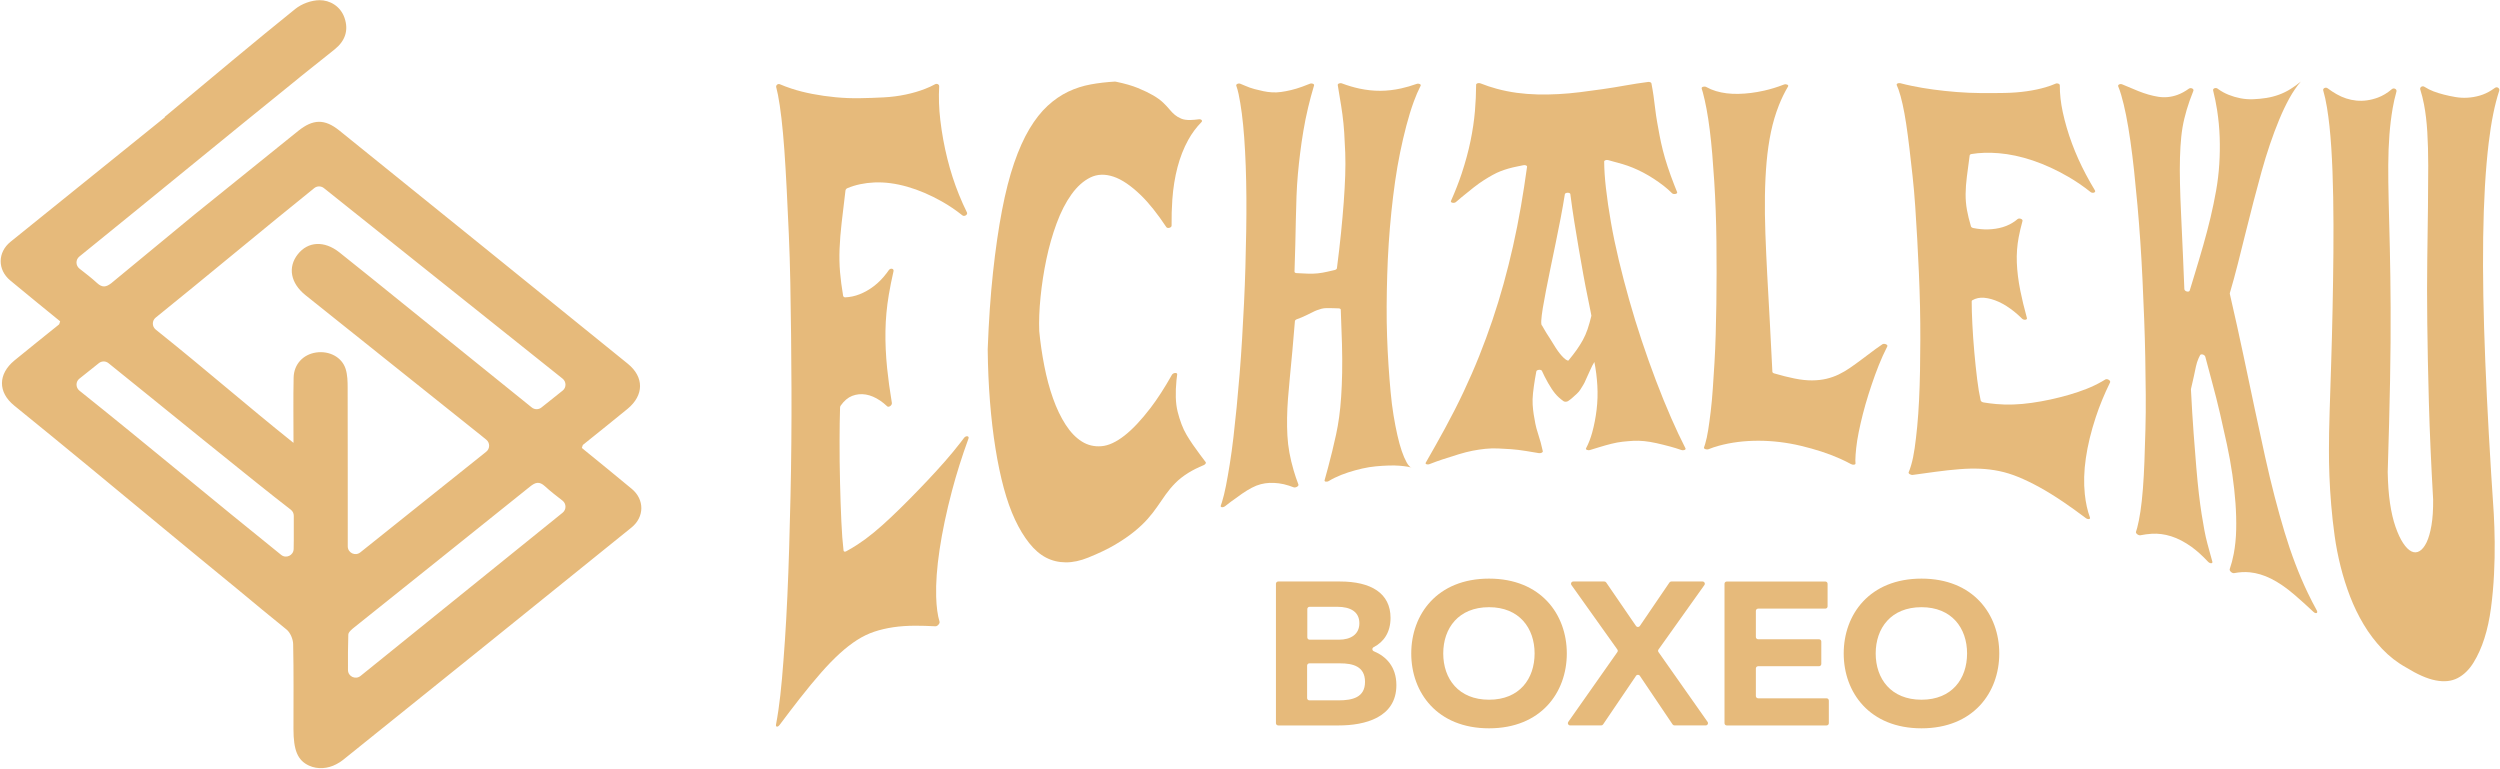 <svg xmlns="http://www.w3.org/2000/svg" xmlns:xlink="http://www.w3.org/1999/xlink" width="4000" zoomAndPan="magnify" viewBox="0 0 3000 922.5" height="1230" preserveAspectRatio="xMidYMid meet" version="1.0"><defs><clipPath id="7a5091d439"><path d="M 2787 103 L 2999.188 103 L 2999.188 818 L 2787 818 Z M 2787 103 " clip-rule="nonzero"/></clipPath><clipPath id="ed37fd49cb"><path d="M 0.812 0 L 770 0 L 770 922 L 0.812 922 Z M 0.812 0 " clip-rule="nonzero"/></clipPath></defs><path fill="#e6ba7b" d="M 1607.93 697.797 C 1645.316 697.797 1668.648 711.871 1668.648 741.477 C 1668.648 758.836 1660.516 770.391 1648.379 776.59 C 1646.293 777.66 1646.367 780.574 1648.527 781.477 C 1663.219 787.543 1675.656 799.961 1675.656 822.168 C 1675.656 861.395 1637.273 870.523 1606.652 870.523 L 1533.871 870.523 C 1532.352 870.523 1531.129 869.32 1531.129 867.82 L 1531.129 700.504 C 1531.129 699.02 1532.352 697.797 1533.871 697.797 Z M 1608.176 795.996 L 1571.277 795.996 C 1569.754 795.996 1568.535 797.199 1568.535 798.703 L 1568.535 837.723 C 1568.535 839.207 1569.754 840.43 1571.277 840.43 L 1606.164 840.43 C 1622.977 840.43 1638.027 836.973 1638.027 818.223 C 1638.027 799.473 1623.223 796.016 1608.176 796.016 Z M 1604.66 728.141 L 1571.52 728.141 C 1570 728.141 1568.777 729.34 1568.777 730.844 L 1568.777 764.922 C 1568.777 766.406 1570 767.629 1571.52 767.629 L 1606.652 767.629 C 1620.949 767.629 1631.246 761.223 1631.246 747.883 C 1631.246 734.547 1621.211 728.141 1604.641 728.141 Z M 1604.66 728.141 " fill-opacity="1" fill-rule="nonzero"/><path fill="#e6ba7b" d="M 1786.836 694.34 C 1849.059 694.34 1880.168 737.27 1880.168 784.16 C 1880.168 831.055 1849.059 873.98 1786.836 873.98 C 1724.613 873.98 1693.504 831.055 1693.504 784.16 C 1693.504 737.27 1724.613 694.34 1786.836 694.34 Z M 1786.836 728.629 C 1750.203 728.629 1731.887 753.801 1731.887 784.141 C 1731.887 814.484 1750.203 839.656 1786.836 839.656 C 1823.473 839.656 1841.523 814.484 1841.523 784.141 C 1841.523 753.801 1823.207 728.629 1786.836 728.629 Z M 1786.836 728.629 " fill-opacity="1" fill-rule="nonzero"/><path fill="#e6ba7b" d="M 1881.918 866.277 L 1940.832 782.488 C 1941.488 781.57 1941.488 780.328 1940.832 779.41 L 1885.73 702.043 C 1884.453 700.258 1885.75 697.797 1887.984 697.797 L 1925.164 697.797 C 1926.086 697.797 1926.93 698.25 1927.438 698.98 L 1963.227 751.211 C 1964.316 752.805 1966.703 752.789 1967.793 751.211 L 2003.336 699 C 2003.844 698.25 2004.707 697.797 2005.609 697.797 L 2043.031 697.797 C 2045.25 697.797 2046.566 700.258 2045.289 702.043 L 1990.188 779.406 C 1989.527 780.328 1989.527 781.57 1990.188 782.488 L 2049.102 866.277 C 2050.359 868.062 2049.062 870.504 2046.848 870.504 L 2009.406 870.504 C 2008.484 870.504 2007.621 870.055 2007.113 869.305 L 1967.809 810.969 C 1966.723 809.355 1964.336 809.355 1963.246 810.969 L 1923.699 869.305 C 1923.191 870.055 1922.328 870.504 1921.406 870.504 L 1884.211 870.504 C 1881.992 870.504 1880.695 868.062 1881.953 866.277 Z M 1881.918 866.277 " fill-opacity="1" fill-rule="nonzero"/><path fill="#e6ba7b" d="M 2193.102 700.484 L 2193.102 727.652 C 2193.102 729.137 2191.879 730.355 2190.359 730.355 L 2109.781 730.355 C 2108.262 730.355 2107.039 731.559 2107.039 733.062 L 2107.039 764.418 C 2107.039 765.902 2108.262 767.121 2109.781 767.121 L 2182.824 767.121 C 2184.348 767.121 2185.566 768.324 2185.566 769.828 L 2185.566 796.75 C 2185.566 798.234 2184.348 799.453 2182.824 799.453 L 2109.781 799.453 C 2108.262 799.453 2107.039 800.656 2107.039 802.16 L 2107.039 835.262 C 2107.039 836.746 2108.262 837.965 2109.781 837.965 L 2191.863 837.965 C 2193.383 837.965 2194.605 839.168 2194.605 840.672 L 2194.605 867.836 C 2194.605 869.32 2193.383 870.543 2191.863 870.543 L 2072.152 870.543 C 2070.629 870.543 2069.41 869.34 2069.41 867.836 L 2069.41 700.523 C 2069.41 699.039 2070.629 697.816 2072.152 697.816 L 2190.359 697.816 C 2191.879 697.816 2193.102 699.02 2193.102 700.523 Z M 2193.102 700.484 " fill-opacity="1" fill-rule="nonzero"/><path fill="#e6ba7b" d="M 2305.785 694.34 C 2368.008 694.34 2399.117 737.27 2399.117 784.16 C 2399.117 831.055 2368.008 873.98 2305.785 873.98 C 2243.562 873.98 2212.453 831.055 2212.453 784.16 C 2212.453 737.27 2243.562 694.34 2305.785 694.34 Z M 2305.785 728.629 C 2269.152 728.629 2250.832 753.801 2250.832 784.141 C 2250.832 814.484 2269.152 839.656 2305.785 839.656 C 2342.418 839.656 2360.492 814.484 2360.492 784.141 C 2360.492 753.801 2342.176 728.629 2305.785 728.629 Z M 2305.785 728.629 " fill-opacity="1" fill-rule="nonzero"/><path fill="#e6ba7b" d="M 931.473 104.926 C 930.758 102.273 933.426 100.039 935.945 101.129 C 940.172 102.953 944.773 104.68 949.789 106.316 C 957.664 108.906 966.059 111.031 974.965 112.738 C 983.871 114.469 993.152 115.781 1002.809 116.703 C 1012.445 117.625 1022.102 118 1031.777 117.832 C 1041.434 117.68 1050.957 117.359 1060.312 116.855 C 1069.688 116.367 1078.555 115.219 1086.914 113.434 C 1095.277 111.668 1102.902 109.434 1109.816 106.746 C 1114.363 105 1118.457 103.102 1122.102 101.094 C 1124.34 99.871 1127.156 101.316 1127.023 103.555 C 1126.293 116.703 1126.742 130.23 1128.359 144 C 1130.219 159.801 1133.039 175.301 1136.812 190.422 C 1140.59 205.547 1145.23 219.977 1150.789 233.633 C 1153.836 241.148 1157.008 248.25 1160.336 254.938 C 1161.629 257.547 1157.309 260.367 1154.922 258.469 C 1146.996 252.156 1138.711 246.539 1130.086 241.691 C 1116.316 233.953 1102.547 228.016 1088.812 224.09 C 1075.062 220.18 1061.871 218.398 1049.23 218.941 C 1037.395 219.484 1026.574 221.742 1016.785 225.836 C 1015.562 226.344 1014.699 227.508 1014.551 228.73 C 1012.727 243.684 1011.203 256.535 1009.984 267.242 C 1008.707 278.457 1007.859 288.922 1007.484 298.598 C 1007.09 308.293 1007.297 317.703 1008.066 326.797 C 1008.801 335.324 1010.02 344.68 1011.73 354.809 C 1011.938 356.027 1012.969 356.875 1014.285 356.816 C 1020.129 356.555 1025.766 355.352 1031.195 353.25 C 1037.301 350.898 1043.125 347.574 1048.684 343.348 C 1054.246 339.121 1059.41 333.84 1064.164 327.492 C 1064.992 326.402 1065.781 325.293 1066.57 324.168 C 1068.617 321.254 1072.938 322.25 1072.223 325.426 C 1069.934 335.418 1068.055 344.945 1066.531 353.945 C 1064.109 368.336 1062.793 382.707 1062.551 397.004 C 1062.305 411.301 1062.98 426.387 1064.578 442.129 C 1065.836 454.508 1067.715 468.336 1070.234 483.496 C 1070.703 486.297 1066.496 489.359 1064.598 487.555 C 1061.891 484.98 1059.109 482.727 1056.238 480.773 C 1050.449 476.867 1044.703 474.406 1039.027 473.445 C 1033.336 472.508 1027.852 473.031 1022.551 475.082 C 1017.574 477.035 1013.027 480.848 1008.895 486.633 C 1008.387 487.328 1008.105 488.137 1008.086 488.871 C 1007.711 500.141 1007.504 513.707 1007.484 529.488 C 1007.449 545.832 1007.637 562.25 1008.031 578.727 C 1008.426 595.223 1008.949 610.91 1009.625 625.789 C 1010.246 639.465 1011.109 651.02 1012.238 660.508 C 1012.406 661.953 1013.723 662.441 1015.301 661.613 C 1019.602 659.344 1024.281 656.543 1029.371 653.234 C 1035.551 649.215 1041.977 644.461 1048.648 638.957 C 1055.297 633.492 1062.285 627.273 1069.574 620.34 C 1076.863 613.445 1084.137 606.324 1091.348 599.016 C 1098.562 591.727 1105.816 584.215 1113.086 576.512 C 1120.355 568.809 1127.309 561.199 1133.922 553.664 C 1140.535 546.152 1146.809 538.543 1152.746 530.859 C 1154.137 529.055 1155.508 527.27 1156.84 525.484 C 1159.133 522.441 1163.359 523.043 1162.195 526.219 C 1154.359 547.652 1147.785 568.562 1142.449 588.723 C 1135.668 614.367 1130.707 638.094 1127.496 659.566 C 1124.281 681.039 1122.93 699.883 1123.398 715.852 C 1123.758 728.309 1125.109 738.379 1127.457 746.043 C 1128.098 748.109 1124.922 751.66 1122.59 751.547 C 1113.855 751.078 1105.758 750.852 1098.281 750.852 C 1088.812 750.891 1080.039 751.473 1071.98 752.676 C 1063.902 753.879 1056.348 755.645 1049.266 757.992 C 1042.184 760.359 1035.25 763.684 1028.469 768.023 C 1021.668 772.383 1014.754 777.719 1007.73 784.141 C 1000.684 790.547 993.188 798.25 985.242 807.289 C 977.293 816.344 968.707 826.695 959.504 838.492 C 952.082 848 944.078 858.445 935.531 869.902 C 933.297 872.91 930.609 872.629 931.23 869.398 C 932.188 864.418 933.145 858.633 934.105 852.059 C 935.719 841.066 937.129 828.555 938.367 814.504 C 939.59 800.469 940.754 785.195 941.883 768.68 C 942.988 752.188 943.984 734.508 944.832 715.609 C 945.695 696.727 946.41 677.207 947.012 657.031 C 947.609 636.871 948.137 616.375 948.605 595.562 C 949.078 574.762 949.414 553.477 949.602 531.684 C 949.789 509.91 949.867 488.195 949.773 466.496 C 949.68 444.816 949.527 423.344 949.301 402.039 C 949.078 380.754 948.758 359.844 948.383 339.289 C 948.004 318.754 947.387 299.16 946.559 280.504 C 945.734 261.871 944.887 244.098 944.043 227.246 C 943.195 210.395 942.258 194.84 941.262 180.559 C 940.246 166.301 939.082 153.488 937.766 142.18 C 936.453 130.867 935.043 121.418 933.559 113.828 C 932.883 110.41 932.207 107.422 931.531 104.926 Z M 931.473 104.926 " fill-opacity="1" fill-rule="nonzero"/><path fill="#e6ba7b" d="M 1337.684 97.918 C 1338.094 97.898 1338.527 97.918 1338.941 98.012 C 1349.594 100.207 1358.461 102.746 1365.504 105.637 C 1372.684 108.586 1378.75 111.52 1383.711 114.395 C 1388.652 117.285 1392.652 120.18 1395.656 123.055 C 1398.684 125.945 1401.238 128.672 1403.379 131.262 C 1405.504 133.875 1407.664 136.055 1409.824 137.84 C 1411.984 139.641 1414.539 141.145 1417.469 142.367 C 1420.398 143.605 1424.176 144.133 1428.797 144 C 1431.617 143.926 1434.902 143.625 1438.68 143.137 C 1441.516 142.781 1443.434 144.789 1441.797 146.461 C 1435.562 152.832 1430.246 159.988 1425.867 167.918 C 1420.418 177.797 1416.137 188.75 1412.98 200.754 C 1409.844 212.762 1407.773 225.668 1406.797 239.418 C 1406.086 249.508 1405.785 259.973 1405.914 270.793 C 1405.953 273.254 1401.012 274.625 1399.602 272.52 C 1388.875 256.402 1378.637 243.516 1368.887 234.102 C 1357.145 222.793 1346.211 215.316 1336.105 211.973 C 1325.996 208.629 1316.789 208.891 1308.488 212.949 C 1300.184 217.008 1292.613 223.75 1285.773 233.258 C 1278.938 242.781 1273 254.355 1267.965 267.977 C 1262.93 281.594 1258.832 295.984 1255.676 311.016 C 1252.52 326.062 1250.191 341.207 1248.672 356.367 C 1247.129 371.547 1246.621 385.242 1247.094 397.359 C 1248.387 411.055 1250.418 424.977 1253.16 439.047 C 1255.902 453.117 1259.398 466.156 1263.66 478.145 C 1267.906 490.148 1272.941 500.633 1278.766 509.629 C 1284.57 518.648 1291.055 525.336 1298.211 529.824 C 1305.352 534.316 1313.184 536.137 1321.715 535.441 C 1330.242 534.766 1339.43 530.465 1349.293 522.781 C 1359.156 515.098 1369.621 503.918 1380.684 489.473 C 1388.914 478.727 1397.461 465.441 1406.328 449.758 C 1407.852 447.07 1413 446.75 1412.621 449.344 C 1412.285 451.805 1411.984 454.191 1411.758 456.5 C 1411.043 463.66 1410.781 470.461 1410.969 476.883 C 1411.156 483.309 1411.91 489.078 1413.203 494.188 C 1414.5 499.297 1416.004 504.199 1417.77 508.898 C 1419.516 513.594 1421.582 517.934 1423.949 521.934 C 1426.316 525.918 1428.855 529.863 1431.539 533.734 C 1434.227 537.602 1436.969 541.453 1439.824 545.25 C 1442.137 548.367 1444.465 551.449 1446.797 554.551 C 1447.586 555.582 1446.418 557.348 1444.371 558.195 C 1437.27 561.145 1431.164 564.223 1426 567.418 C 1419.895 571.23 1414.672 575.328 1410.348 579.723 C 1406.008 584.121 1402.215 588.664 1398.906 593.324 C 1395.621 598.004 1392.238 602.852 1388.781 607.883 C 1385.324 612.938 1381.438 617.898 1377.113 622.781 C 1372.793 627.688 1367.441 632.723 1361.051 637.926 C 1354.664 643.129 1347.039 648.332 1338.207 653.574 C 1329.359 658.816 1318.559 663.965 1305.855 669.109 C 1296.387 672.945 1287.391 674.898 1278.859 674.82 C 1270.312 674.766 1262.441 672.887 1255.207 669.109 C 1247.977 665.336 1241.27 659.566 1235.051 651.715 C 1228.832 643.879 1223.156 634.523 1218.047 623.609 C 1212.938 612.73 1208.449 600.105 1204.559 585.734 C 1200.688 571.402 1197.344 555.488 1194.562 538.055 C 1191.766 520.621 1189.566 501.945 1187.988 482.031 C 1186.391 462.156 1185.488 441.188 1185.246 419.246 C 1186.504 385.316 1188.629 354.414 1191.633 326.703 C 1194.641 299.012 1198.227 274.25 1202.398 252.477 C 1206.57 230.723 1211.414 211.801 1216.938 195.723 C 1222.461 179.656 1228.586 165.98 1235.332 154.672 C 1242.074 143.383 1249.348 134.156 1257.18 126.941 C 1264.996 119.727 1273.223 114.129 1281.848 109.996 C 1290.469 105.902 1299.508 103.008 1308.957 101.281 C 1318.199 99.59 1327.781 98.5 1337.699 97.918 Z M 1337.684 97.918 " fill-opacity="1" fill-rule="nonzero"/><path fill="#e6ba7b" d="M 1483.543 102.934 C 1482.867 101.074 1486.004 99.551 1488.465 100.527 C 1490.305 101.262 1492.109 102.012 1493.855 102.781 C 1497.801 104.531 1501.633 105.883 1505.316 106.859 C 1509 107.836 1512.551 108.684 1515.949 109.395 C 1519.352 110.109 1522.824 110.598 1526.395 110.805 C 1529.965 111.031 1533.609 110.879 1537.367 110.355 C 1541.105 109.848 1545.09 109.094 1549.297 108.082 C 1553.504 107.086 1557.938 105.73 1562.637 104.023 C 1565.527 102.969 1568.629 101.785 1571.914 100.473 C 1574.359 99.496 1577.383 100.773 1576.855 102.539 C 1574.094 111.82 1571.727 120.609 1569.773 128.879 C 1567.48 138.535 1565.566 147.965 1564.043 157.152 C 1562.504 166.355 1561.207 175.207 1560.176 183.68 C 1559.121 192.172 1558.203 200.66 1557.449 209.133 C 1556.699 217.625 1556.152 226.344 1555.816 235.266 C 1555.496 244.211 1555.215 253.508 1555.027 263.164 C 1554.82 272.82 1554.594 282.969 1554.367 293.562 C 1554.145 303.707 1553.824 314.527 1553.41 325.988 C 1553.371 326.93 1554.387 327.66 1555.836 327.734 C 1560.551 327.98 1564.812 328.188 1568.664 328.355 C 1573.176 328.562 1577.383 328.449 1581.328 328.02 C 1585.254 327.586 1589.051 326.945 1592.695 326.082 C 1595.551 325.426 1598.48 324.75 1601.523 324.055 C 1603.027 323.715 1604.191 322.812 1604.305 321.875 C 1606.258 306.77 1607.891 292.719 1609.207 279.68 C 1610.559 266.191 1611.668 253.789 1612.496 242.48 C 1613.32 231.172 1613.902 220.574 1614.242 210.695 C 1614.582 200.812 1614.582 191.664 1614.281 183.227 C 1613.961 174.793 1613.566 166.809 1613.078 159.293 C 1612.59 151.797 1611.855 144.508 1610.918 137.465 C 1609.957 130.418 1608.926 123.711 1607.797 117.344 C 1606.914 112.328 1606.07 107.254 1605.301 102.086 C 1605.035 100.414 1608.023 99.23 1610.336 100.098 C 1617.453 102.766 1624.406 104.812 1631.207 106.277 C 1639.793 108.117 1648.172 109 1656.383 108.965 C 1664.57 108.926 1672.875 107.969 1681.273 106.109 C 1687.324 104.773 1693.559 102.969 1699.949 100.699 C 1702.539 99.777 1705.641 101.148 1704.758 102.875 C 1701.73 108.793 1698.969 115.199 1696.473 122.113 C 1693.242 131.02 1690.273 140.637 1687.586 150.953 C 1684.879 161.266 1682.402 171.957 1680.129 183.004 C 1677.855 194.051 1675.863 205.586 1674.152 217.551 C 1672.445 229.539 1670.941 241.75 1669.664 254.203 C 1668.387 266.66 1667.332 279.227 1666.488 291.891 C 1665.645 304.57 1665.043 317.234 1664.668 329.859 C 1664.289 342.504 1664.047 355.016 1663.988 367.395 C 1663.914 379.773 1664.082 391.895 1664.496 403.746 C 1664.891 415.602 1665.473 427.082 1666.207 438.184 C 1666.938 449.305 1667.766 459.902 1668.707 470.047 C 1669.625 480.191 1670.809 489.586 1672.238 498.266 C 1673.664 506.941 1675.207 514.891 1676.84 522.141 C 1678.473 529.395 1680.223 535.707 1682.062 541.098 C 1683.902 546.488 1685.859 551.035 1687.926 554.793 C 1689.973 558.551 1692.227 560.898 1694.688 561.875 C 1693.785 561.125 1691.945 560.504 1689.164 560.035 C 1686.402 559.566 1683.172 559.188 1679.469 558.871 C 1675.77 558.57 1671.449 558.477 1666.527 558.625 C 1661.586 558.777 1656.418 559.094 1651.027 559.602 C 1645.637 560.109 1640.148 560.992 1634.57 562.27 C 1629.008 563.547 1623.43 565.07 1617.848 566.875 C 1612.27 568.676 1606.914 570.801 1601.785 573.281 C 1599.309 574.48 1596.941 575.758 1594.703 577.129 C 1592.207 578.672 1588.992 578.145 1589.5 576.285 C 1591.004 570.875 1592.395 565.746 1593.707 560.918 C 1595.457 554.473 1597.129 547.918 1598.723 541.285 C 1600.32 534.652 1601.844 528.059 1603.289 521.465 C 1604.734 514.891 1605.957 507.902 1606.973 500.48 C 1607.984 493.078 1608.793 485 1609.375 476.266 C 1609.977 467.547 1610.371 457.91 1610.578 447.371 C 1610.766 436.832 1610.711 425.297 1610.371 412.707 C 1610.055 400.555 1609.566 386.859 1608.926 371.641 C 1608.887 370.738 1607.836 370.082 1606.391 370.043 C 1603.984 369.988 1601.73 369.91 1599.59 369.816 C 1596.715 369.707 1594.16 369.688 1591.887 369.723 C 1589.613 369.781 1587.566 370.043 1585.742 370.512 C 1583.922 370.984 1582.078 371.586 1580.238 372.297 C 1578.398 373.012 1576.555 373.84 1574.715 374.816 C 1572.875 375.773 1570.863 376.75 1568.723 377.766 C 1566.582 378.781 1564.344 379.793 1562.055 380.828 C 1560.344 381.598 1558.406 382.348 1556.266 383.062 C 1554.914 383.516 1553.973 384.453 1553.898 385.336 C 1552.848 398.316 1551.832 410.211 1550.855 420.977 C 1549.84 432.191 1548.863 442.543 1547.906 452.086 C 1546.949 461.629 1546.18 470.422 1545.578 478.445 C 1544.977 486.484 1544.617 494.129 1544.504 501.344 C 1544.395 508.578 1544.504 515.641 1544.863 522.5 C 1545.219 529.395 1546.027 536.27 1547.285 543.184 C 1548.547 550.078 1550.254 557.234 1552.414 564.617 C 1553.992 570.012 1555.891 575.648 1558.109 581.488 C 1558.801 583.332 1554.746 585.641 1552.379 584.777 C 1550.422 584.043 1548.547 583.387 1546.742 582.785 C 1542.535 581.414 1538.477 580.477 1534.551 579.984 C 1530.621 579.496 1526.922 579.328 1523.445 579.48 C 1519.969 579.629 1516.457 580.137 1512.961 581.039 C 1509.449 581.941 1505.863 583.367 1502.16 585.305 C 1498.461 587.258 1494.531 589.66 1490.363 592.516 C 1486.191 595.391 1481.703 598.605 1476.91 602.191 C 1474.75 603.809 1472.496 605.535 1470.184 607.379 C 1467.648 609.387 1464.137 608.973 1464.945 606.758 C 1465.395 605.48 1465.863 604.109 1466.332 602.625 C 1468.043 597.156 1469.641 590.602 1471.145 582.973 C 1472.629 575.363 1474.168 566.629 1475.746 556.766 C 1477.324 546.922 1478.789 536.25 1480.125 524.773 C 1481.457 513.293 1482.754 501.215 1483.992 488.551 C 1485.215 475.887 1486.398 462.645 1487.543 448.777 C 1488.672 434.934 1489.668 420.863 1490.512 406.602 C 1491.359 392.324 1492.129 377.973 1492.844 363.469 C 1493.539 348.984 1494.102 334.535 1494.496 320.07 C 1494.891 305.641 1495.211 291.441 1495.453 277.5 C 1495.68 263.559 1495.754 250.016 1495.66 236.809 C 1495.566 223.637 1495.305 211.051 1494.871 199.102 C 1494.438 187.152 1493.82 175.824 1493.051 165.098 C 1492.262 154.391 1491.301 144.641 1490.156 135.887 C 1488.992 127.148 1487.73 119.504 1486.344 112.965 C 1485.516 109.094 1484.594 105.73 1483.562 102.914 Z M 1483.543 102.934 " fill-opacity="1" fill-rule="nonzero"/><path fill="#e6ba7b" d="M 1977.656 98.348 C 1979.59 98.105 1981.508 98.895 1981.711 100.004 C 1982.727 105.301 1983.574 110.336 1984.25 115.105 C 1985 120.535 1985.695 125.836 1986.297 131.039 C 1986.898 136.242 1987.668 141.445 1988.59 146.648 C 1989.488 151.855 1990.484 157.281 1991.555 162.902 C 1992.629 168.535 1993.922 174.398 1995.445 180.465 C 1996.969 186.555 1998.883 193.055 2001.176 200.004 C 2003.469 206.957 2006.137 214.34 2009.199 222.172 C 2010.27 224.898 2011.375 227.715 2012.559 230.59 C 2013.426 232.695 2008.312 233.766 2006.438 231.867 C 2003.203 228.617 1999.879 225.688 1996.496 223.055 C 1988.305 216.742 1980.078 211.406 1971.773 207.051 C 1963.469 202.711 1955.336 199.367 1947.352 197 C 1941.152 195.176 1935.289 193.543 1929.746 192.113 C 1927.551 191.551 1925.012 192.453 1925.012 193.824 C 1925.09 203.48 1925.785 214.113 1927.117 225.703 C 1928.562 238.5 1930.555 252.137 1933.094 266.621 C 1935.609 281.125 1938.766 296.27 1942.543 312.066 C 1946.316 327.867 1950.488 343.855 1955.09 360.086 C 1959.676 376.32 1964.672 392.551 1970.102 408.801 C 1975.512 425.051 1981.188 441 1987.141 456.668 C 1993.078 472.34 1999.203 487.367 2005.516 501.816 C 2011.059 514.516 2016.75 526.594 2022.594 538.035 C 2023.418 539.668 2020.242 540.91 2017.578 539.988 C 2012.918 538.375 2008.559 537.02 2004.5 535.93 C 1998.375 534.277 1992.738 532.887 1987.574 531.742 C 1982.406 530.598 1977.543 529.809 1973.016 529.336 C 1968.469 528.887 1964.09 528.773 1959.863 529 C 1955.637 529.242 1951.41 529.582 1947.184 530.051 C 1942.953 530.52 1938.484 531.348 1933.785 532.512 C 1929.09 533.676 1924.074 535.086 1918.738 536.738 C 1915.434 537.773 1911.902 538.844 1908.125 539.988 C 1905.418 540.816 1902.395 539.559 1903.258 537.961 C 1906.266 532.324 1908.707 526.031 1910.621 519.062 C 1913.027 510.324 1914.793 501.156 1915.941 491.574 C 1917.086 482.012 1917.367 472.34 1916.805 462.605 C 1916.238 452.855 1915.055 443.445 1913.234 434.387 C 1911.355 437.469 1909.871 440.324 1908.762 442.957 C 1907.656 445.586 1906.566 448.008 1905.457 450.207 C 1904.348 452.426 1903.41 454.492 1902.621 456.48 C 1901.832 458.453 1900.891 460.332 1899.781 462.098 C 1898.676 463.883 1897.586 465.648 1896.477 467.414 C 1895.367 469.199 1893.957 470.871 1892.25 472.449 C 1890.52 474.047 1888.641 475.738 1886.613 477.543 C 1885.223 478.781 1883.59 480.039 1881.691 481.301 C 1880.246 482.258 1877.633 482.371 1876.316 481.469 C 1874.344 480.117 1872.336 478.5 1870.305 476.621 C 1867.375 473.934 1864.539 470.477 1861.797 466.25 C 1859.055 462.043 1856.309 457.27 1853.605 451.934 C 1852.477 449.738 1851.387 447.445 1850.316 445.039 C 1849.414 443.031 1844.023 443.52 1843.609 445.66 C 1842.988 448.875 1842.445 451.934 1841.957 454.848 C 1840.941 461.027 1840.172 466.645 1839.629 471.699 C 1839.082 476.773 1838.949 481.375 1839.195 485.508 C 1839.441 489.66 1839.852 493.566 1840.434 497.23 C 1841 500.914 1841.656 504.594 1842.391 508.258 C 1843.102 511.941 1844.078 515.586 1845.281 519.211 C 1846.484 522.855 1847.668 526.82 1848.871 531.102 C 1849.789 534.43 1850.617 537.887 1851.367 541.492 C 1851.652 542.902 1848.984 544.16 1846.559 543.746 C 1841.113 542.844 1835.984 541.98 1831.156 541.191 C 1824.766 540.141 1818.773 539.426 1813.156 539.012 C 1807.539 538.617 1802.242 538.316 1797.281 538.129 C 1792.305 537.941 1787.305 538.09 1782.328 538.598 C 1777.332 539.105 1772.277 539.875 1767.109 540.871 C 1761.961 541.887 1756.402 543.316 1750.465 545.117 C 1744.527 546.941 1738.102 548.969 1731.227 551.223 C 1726.363 552.82 1721.121 554.699 1715.484 556.918 C 1712.723 557.988 1709.906 556.918 1710.918 555.188 C 1719.016 541.098 1726.719 527.402 1734.008 514.027 C 1742.086 499.203 1749.543 484.586 1756.344 470.121 C 1763.145 455.676 1769.383 441.379 1775.059 427.176 C 1780.73 412.992 1786.012 398.695 1790.895 384.246 C 1795.777 369.816 1800.25 355.223 1804.328 340.492 C 1808.402 325.746 1812.18 310.734 1815.617 295.441 C 1819.074 280.148 1822.211 264.348 1825.047 248.023 C 1827.715 232.617 1830.195 216.629 1832.469 200.078 C 1832.656 198.727 1830.367 197.75 1828.109 198.238 C 1825.613 198.781 1823.188 199.273 1820.859 199.723 C 1817.082 200.457 1813.531 201.301 1810.207 202.258 C 1806.863 203.219 1803.688 204.289 1800.664 205.453 C 1797.621 206.637 1794.445 208.141 1791.082 210 C 1787.719 211.859 1784.227 213.945 1780.562 216.273 C 1776.898 218.602 1772.84 221.496 1768.387 224.973 C 1763.934 228.449 1759.012 232.41 1753.641 236.863 C 1751.535 238.594 1749.355 240.453 1747.102 242.445 C 1744.961 244.324 1740.207 243.289 1741.148 241.168 C 1746.332 229.48 1750.652 218.473 1754.074 208.082 C 1758.602 194.332 1762.133 181.332 1764.648 169.043 C 1767.168 156.758 1768.934 144.848 1769.93 133.254 C 1770.812 122.883 1771.301 112.344 1771.355 101.617 C 1771.355 100.078 1774.324 99.137 1776.484 100.004 C 1783.023 102.594 1789.523 104.754 1796.004 106.504 C 1804.16 108.699 1812.254 110.336 1820.297 111.406 C 1828.336 112.496 1836.527 113.117 1844.887 113.32 C 1853.23 113.527 1861.664 113.398 1870.176 112.926 C 1878.688 112.477 1887.348 111.707 1896.156 110.598 C 1904.969 109.508 1913.91 108.305 1923.023 106.992 C 1932.117 105.695 1941.508 104.172 1951.203 102.426 C 1959.75 100.902 1968.598 99.531 1977.73 98.348 Z M 1884.453 232.977 C 1884.172 230.684 1878.195 230.777 1877.82 233.07 C 1876.375 242.238 1874.684 251.855 1872.75 261.906 C 1870.812 271.977 1868.805 282.047 1866.719 292.117 C 1864.613 302.203 1862.605 311.953 1860.668 321.387 C 1858.715 330.836 1856.93 339.723 1855.297 348.082 C 1853.66 356.441 1852.348 363.695 1851.332 369.836 C 1850.336 376 1849.734 380.941 1849.527 384.66 C 1849.32 388.379 1849.68 390.445 1850.598 390.84 C 1850.898 391.273 1851.5 392.344 1852.402 394.035 C 1853.305 395.742 1854.434 397.66 1855.805 399.785 C 1857.156 401.906 1858.582 404.141 1860.105 406.473 C 1861.629 408.82 1863.129 411.242 1864.652 413.797 C 1866.156 416.352 1867.75 418.797 1869.422 421.125 C 1871.094 423.453 1872.691 425.465 1874.234 427.137 C 1875.754 428.828 1877.219 430.18 1878.59 431.215 C 1879.965 432.246 1881.129 432.754 1882.047 432.715 C 1886.105 427.793 1889.469 423.438 1892.137 419.66 C 1894.785 415.883 1897.211 412.012 1899.406 408.051 C 1901.586 404.086 1903.465 399.801 1905.043 395.199 C 1906.621 390.598 1908.18 385.035 1909.777 378.496 C 1910.359 382.387 1910.586 383.91 1910.434 383.043 C 1910.285 382.18 1909.758 379.379 1908.875 374.609 C 1907.992 369.855 1906.715 363.582 1905.082 355.805 C 1903.445 348.027 1901.754 339.27 1899.988 329.52 C 1898.223 319.789 1896.402 309.398 1894.504 298.352 C 1892.605 287.309 1890.805 276.371 1889.074 265.531 C 1887.348 254.691 1885.863 244.285 1884.586 234.289 C 1884.527 233.859 1884.473 233.426 1884.414 232.992 Z M 1884.453 232.977 " fill-opacity="1" fill-rule="nonzero"/><path fill="#e6ba7b" d="M 2042.074 106.07 C 2041.473 104.285 2045.27 103.141 2047.543 104.418 C 2051.109 106.426 2054.98 108.062 2059.188 109.32 C 2067.27 111.742 2076.23 112.852 2086.074 112.645 C 2095.918 112.457 2106.195 111.18 2116.883 108.777 C 2124.793 107.008 2132.777 104.566 2140.816 101.43 C 2143.391 100.434 2146.734 101.938 2145.723 103.648 C 2141.477 110.844 2137.793 118.414 2134.656 126.379 C 2130.656 136.523 2127.5 147.176 2125.148 158.391 C 2122.801 169.605 2121.074 181.574 2119.926 194.312 C 2118.801 207.066 2118.125 220.574 2117.918 234.855 C 2117.711 249.152 2117.898 264.219 2118.461 280.074 C 2119.027 295.93 2119.777 312.574 2120.695 329.973 C 2121.617 347.406 2122.613 365.93 2123.742 385.562 C 2124.832 404.816 2125.863 425.031 2126.859 446.188 C 2126.898 446.957 2127.781 447.727 2129.078 448.102 C 2138.133 450.734 2146.246 452.781 2153.441 454.207 C 2161.184 455.77 2168.211 456.52 2174.539 456.465 C 2180.852 456.406 2186.602 455.77 2191.824 454.508 C 2197.027 453.27 2201.895 451.539 2206.461 449.344 C 2211.004 447.145 2215.551 444.516 2220.062 441.395 C 2224.59 438.297 2229.305 434.879 2234.262 431.137 C 2239.203 427.398 2244.598 423.379 2250.422 419.039 C 2253.09 417.066 2255.906 415.094 2258.855 413.141 C 2261.074 411.676 2265.805 413.629 2264.793 415.602 C 2262.914 419.246 2261.09 423.043 2259.344 426.949 C 2256.055 434.312 2252.977 441.902 2250.156 449.719 C 2247.32 457.551 2244.633 465.5 2242.098 473.539 C 2239.562 481.602 2237.324 489.453 2235.371 497.098 C 2233.438 504.746 2231.785 511.977 2230.414 518.777 C 2229.039 525.598 2228.062 531.875 2227.445 537.641 C 2226.824 543.41 2226.484 548.219 2226.43 552.031 C 2226.41 553.535 2226.469 554.887 2226.598 556.09 C 2226.785 557.723 2223.613 558.211 2221.262 556.934 C 2217.109 554.68 2212.695 552.52 2208.035 550.414 C 2200.824 547.184 2193.309 544.309 2185.492 541.793 C 2177.676 539.277 2169.543 537.004 2161.109 534.992 C 2152.672 532.98 2144.16 531.461 2135.594 530.426 C 2127.012 529.414 2118.52 528.887 2110.102 528.887 C 2101.684 528.887 2093.496 529.375 2085.547 530.371 C 2077.602 531.387 2069.953 532.887 2062.629 534.879 C 2058.363 536.043 2054.27 537.414 2050.379 538.992 C 2047.898 539.988 2044.199 538.656 2044.801 536.965 C 2045.25 535.707 2045.719 534.297 2046.188 532.758 C 2047.562 528.246 2048.746 522.762 2049.777 516.281 C 2050.812 509.801 2051.824 502.34 2052.84 493.906 C 2053.855 485.469 2054.68 476.359 2055.355 466.59 C 2056.035 456.82 2056.691 446.414 2057.367 435.328 C 2058.023 424.242 2058.512 412.84 2058.852 401.098 C 2059.191 389.355 2059.434 377.277 2059.621 364.859 C 2059.789 352.461 2059.887 340.043 2059.902 327.625 C 2059.902 315.207 2059.867 302.691 2059.715 290.051 C 2059.586 277.426 2059.285 265.102 2058.852 253.113 C 2058.418 241.129 2057.836 229.348 2057.105 217.797 C 2056.371 206.242 2055.582 195.344 2054.719 185.086 C 2053.855 174.848 2052.859 165.137 2051.711 155.988 C 2050.566 146.836 2049.289 138.457 2047.859 130.832 C 2046.434 123.223 2044.949 116.574 2043.41 110.918 C 2042.938 109.172 2042.449 107.555 2041.941 106.07 Z M 2042.074 106.07 " fill-opacity="1" fill-rule="nonzero"/><path fill="#e6ba7b" d="M 2276.102 102.164 C 2275.332 100.547 2277.961 99.195 2280.496 99.871 C 2284.762 100.996 2289.422 102.086 2294.457 103.121 C 2302.402 104.773 2310.875 106.219 2319.855 107.422 C 2328.836 108.645 2338.191 109.641 2347.906 110.41 C 2357.617 111.18 2367.312 111.613 2377.004 111.688 C 2386.699 111.762 2396.227 111.707 2405.598 111.539 C 2414.973 111.367 2423.824 110.691 2432.105 109.488 C 2440.391 108.305 2447.926 106.711 2454.707 104.699 C 2459.16 103.383 2463.16 101.957 2466.711 100.398 C 2468.875 99.438 2471.785 100.586 2471.766 102.352 C 2471.73 112.723 2472.914 123.371 2475.281 134.383 C 2478.004 147.008 2481.688 159.555 2486.344 172.125 C 2491.004 184.691 2496.547 197.016 2502.973 209.152 C 2506.504 215.824 2510.168 222.266 2513.941 228.484 C 2515.426 230.926 2511.18 232.449 2508.625 230.402 C 2500.152 223.637 2491.379 217.645 2482.324 212.348 C 2467.84 203.91 2453.504 197.375 2439.301 192.582 C 2425.102 187.812 2411.555 184.957 2398.668 183.867 C 2386.605 182.852 2375.633 183.207 2365.77 184.844 C 2364.531 185.051 2363.688 185.727 2363.59 186.555 C 2362.258 196.492 2361.148 204.965 2360.246 212.008 C 2359.309 219.391 2358.801 226.285 2358.746 232.75 C 2358.668 239.211 2359.215 245.582 2360.324 251.875 C 2361.375 257.793 2362.992 264.367 2365.152 271.656 C 2365.414 272.539 2366.523 273.348 2367.895 273.629 C 2374.02 274.871 2379.879 275.414 2385.461 275.281 C 2391.754 275.133 2397.707 274.23 2403.324 272.559 C 2408.941 270.887 2414.09 268.312 2418.75 264.781 C 2419.559 264.18 2420.348 263.543 2421.098 262.902 C 2423.09 261.23 2427.637 262.977 2427.016 265.137 C 2425.117 271.996 2423.578 278.535 2422.414 284.734 C 2420.555 294.672 2419.801 304.777 2420.195 315.168 C 2420.59 325.559 2421.98 336.793 2424.402 348.945 C 2426.301 358.488 2428.934 369.406 2432.312 381.691 C 2432.934 383.965 2428.594 384.508 2426.488 382.406 C 2423.504 379.418 2420.422 376.656 2417.266 374.102 C 2410.914 368.992 2404.695 365.047 2398.574 362.246 C 2392.449 359.469 2386.605 357.832 2381.027 357.324 C 2375.766 356.855 2371.031 357.871 2366.824 360.293 C 2366.316 360.594 2366.035 361.027 2366.035 361.516 C 2366.035 369.031 2366.277 378.121 2366.824 388.832 C 2367.367 399.895 2368.156 411.129 2369.172 422.516 C 2370.184 433.898 2371.332 444.852 2372.629 455.355 C 2373.812 464.992 2375.203 473.371 2376.797 480.492 C 2377.043 481.582 2378.527 482.633 2380.219 482.914 C 2384.895 483.703 2389.969 484.363 2395.453 484.852 C 2402.105 485.453 2408.98 485.641 2416.043 485.395 C 2423.109 485.152 2430.453 484.512 2438.062 483.422 C 2445.672 482.352 2453.203 481.016 2460.625 479.383 C 2468.047 477.766 2475.449 475.906 2482.832 473.766 C 2490.215 471.625 2497.203 469.277 2503.797 466.664 C 2510.391 464.07 2516.59 461.086 2522.414 457.742 C 2523.785 456.953 2525.102 456.164 2526.418 455.355 C 2528.652 453.965 2533.141 456.707 2532.109 458.832 C 2525.156 473.031 2519.426 486.918 2514.938 500.594 C 2509.207 517.988 2505.242 534.316 2503.008 549.797 C 2500.773 565.277 2500.359 579.648 2501.785 593.062 C 2502.895 603.527 2504.941 612.809 2507.949 620.98 C 2508.758 623.195 2505.508 623.629 2502.953 621.691 C 2493.352 614.461 2484.426 608.09 2476.18 602.473 C 2465.715 595.371 2456.039 589.438 2447.137 584.531 C 2438.23 579.648 2429.871 575.629 2422.055 572.414 C 2414.238 569.223 2406.594 566.855 2399.117 565.297 C 2391.641 563.754 2384.031 562.816 2376.273 562.477 C 2368.512 562.141 2360.227 562.328 2351.418 563.023 C 2342.586 563.719 2333.008 564.75 2322.656 566.141 C 2314.293 567.27 2305.219 568.508 2295.453 569.879 C 2292.879 570.234 2289.723 568.301 2290.398 566.742 C 2291.43 564.336 2292.445 561.445 2293.422 558.043 C 2295.094 552.371 2296.484 545.586 2297.613 537.699 C 2298.738 529.824 2299.754 521.109 2300.676 511.547 C 2301.574 501.984 2302.328 491.594 2302.871 480.324 C 2303.418 469.07 2303.793 457.309 2304.02 445.023 C 2304.227 432.773 2304.355 420.242 2304.395 407.469 C 2304.43 394.711 2304.301 381.559 2304.02 368.035 C 2303.719 354.527 2303.285 341 2302.684 327.434 C 2302.082 313.891 2301.406 300.457 2300.691 287.137 C 2299.961 273.816 2299.152 260.742 2298.289 247.875 C 2297.426 235.023 2296.336 222.754 2295.059 211.051 C 2293.777 199.367 2292.52 188.262 2291.281 177.762 C 2290.039 167.258 2288.762 157.582 2287.43 148.734 C 2286.094 139.887 2284.648 131.957 2283.09 124.988 C 2281.531 118.02 2279.914 112.215 2278.281 107.574 C 2277.527 105.469 2276.797 103.664 2276.082 102.125 Z M 2276.102 102.164 " fill-opacity="1" fill-rule="nonzero"/><path fill="#e6ba7b" d="M 2541.84 103.758 C 2540.996 101.73 2544.094 100.133 2546.668 101.242 C 2553.469 104.172 2559.895 106.859 2565.98 109.301 C 2574.305 112.625 2582.27 114.918 2589.898 116.121 C 2597.523 117.324 2605.172 116.629 2612.816 113.887 C 2617.309 112.289 2621.91 109.809 2626.645 106.41 C 2629.031 104.699 2633.031 106.613 2632.055 109 C 2630.422 113.039 2628.918 117.004 2627.566 120.855 C 2624.992 128.203 2622.867 135.34 2621.195 142.348 C 2619.504 149.355 2618.285 156.605 2617.516 164.16 C 2616.742 171.711 2616.238 180.09 2615.973 189.332 C 2615.711 198.559 2615.711 208.797 2615.973 220.012 C 2616.219 231.246 2616.688 244.004 2617.363 258.336 C 2618.023 272.672 2618.754 288.848 2619.562 306.824 C 2620.105 319.133 2620.652 332.488 2621.215 346.879 C 2621.328 349.734 2626.891 351.219 2627.68 348.57 C 2629.633 342.109 2631.547 335.797 2633.445 329.633 C 2637.145 317.57 2640.621 305.773 2643.91 294.297 C 2647.199 282.816 2650.129 271.621 2652.703 260.742 C 2655.277 249.863 2657.492 239.176 2659.352 228.652 C 2661.211 218.152 2662.473 207.559 2663.148 196.867 C 2663.824 186.195 2663.973 175.449 2663.617 164.684 C 2663.262 153.922 2662.207 142.988 2660.5 131.902 C 2659.316 124.238 2657.719 116.441 2655.746 108.512 C 2655.145 106.109 2658.902 104.641 2661.211 106.41 C 2661.512 106.633 2661.812 106.859 2662.113 107.086 C 2665.777 109.734 2669.875 111.949 2674.402 113.773 C 2678.93 115.594 2683.664 116.984 2688.605 117.945 C 2693.543 118.902 2698.691 119.297 2704.027 119.07 C 2709.383 118.863 2714.641 118.34 2719.809 117.512 C 2724.977 116.684 2730.012 115.371 2734.855 113.586 C 2739.723 111.801 2744.344 109.527 2748.723 106.766 C 2753.117 104.004 2757.195 101.055 2760.988 97.898 C 2756.066 103.555 2751.5 110.242 2747.258 117.926 C 2743.012 125.629 2738.934 134.156 2735.062 143.531 C 2731.176 152.926 2727.453 162.824 2723.922 173.254 C 2720.371 183.699 2717.008 194.648 2713.816 206.129 C 2710.621 217.609 2707.445 229.441 2704.289 241.637 C 2701.133 253.828 2697.996 266.227 2694.859 278.797 C 2691.723 291.383 2688.605 303.875 2685.484 316.258 C 2682.402 328.488 2679.172 340.305 2675.793 351.707 C 2675.695 352.008 2675.695 352.348 2675.793 352.684 C 2681.914 379.23 2687.363 403.934 2692.172 426.648 C 2697 449.531 2701.547 471.098 2705.812 491.258 C 2710.078 511.434 2714.137 530.238 2718.004 547.617 C 2721.855 564.996 2725.746 581.207 2729.633 596.18 C 2733.543 611.152 2737.469 625.242 2741.434 638.375 C 2745.395 651.527 2749.68 664.172 2754.301 676.324 C 2758.922 688.48 2763.918 700.203 2769.332 711.477 C 2772.73 718.578 2776.336 725.586 2780.152 732.516 C 2781.918 735.73 2779.098 737.008 2776.207 734.301 C 2767.863 726.469 2760.199 719.609 2753.25 713.637 C 2743.367 705.145 2734.066 698.812 2725.371 694.473 C 2716.672 690.152 2708.141 687.598 2699.801 686.77 C 2693.77 686.168 2687.457 686.508 2680.883 687.766 C 2678.535 688.219 2674.984 684.969 2675.66 682.977 C 2677.668 677.152 2679.285 670.988 2680.508 664.488 C 2682.215 655.473 2683.191 645.797 2683.418 635.52 C 2683.645 625.242 2683.363 614.629 2682.574 603.641 C 2681.766 592.688 2680.527 581.246 2678.816 569.43 C 2677.105 557.594 2674.965 545.645 2672.371 533.621 C 2669.781 521.598 2667.035 509.293 2664.125 496.703 C 2661.211 484.137 2658 471.398 2654.488 458.531 C 2651.742 448.516 2649.039 438.391 2646.371 428.133 C 2645.695 425.52 2641.188 424.168 2640.098 426.234 C 2639.422 427.512 2638.836 428.715 2638.332 429.859 C 2636.961 432.906 2635.906 436.172 2635.156 439.629 C 2634.402 443.105 2633.578 446.957 2632.715 451.203 C 2631.848 455.41 2630.664 460.613 2629.164 466.797 C 2629.125 466.945 2629.105 467.113 2629.125 467.285 C 2630.121 486.973 2631.191 504.48 2632.336 519.812 C 2633.465 535.219 2634.555 548.934 2635.57 560.992 C 2636.582 573.055 2637.617 583.594 2638.668 592.609 C 2639.719 601.648 2640.809 609.707 2641.938 616.848 C 2643.066 623.965 2644.172 630.41 2645.242 636.141 C 2646.316 641.891 2647.516 647.262 2648.871 652.277 C 2650.203 657.312 2651.539 662.199 2652.871 666.949 C 2653.492 669.168 2654.129 671.496 2654.824 673.922 C 2655.559 676.512 2651.988 676.57 2649.582 674.016 C 2642.766 666.742 2636.266 660.902 2630.062 656.41 C 2621.535 650.27 2613.289 646.004 2605.305 643.504 C 2597.32 641.023 2589.578 640.047 2582.102 640.516 C 2577.516 640.801 2572.973 641.418 2568.48 642.32 C 2566.094 642.789 2562.527 639.973 2563.184 638.133 C 2563.672 636.742 2564.16 635.164 2564.629 633.414 C 2566.039 628.098 2567.336 621.543 2568.52 613.707 C 2569.684 605.895 2570.68 596.914 2571.469 586.785 C 2572.258 576.66 2572.879 565.652 2573.309 553.777 C 2573.742 541.887 2574.137 529.168 2574.512 515.621 C 2574.887 502.078 2575.02 488.023 2574.906 473.504 C 2574.793 458.98 2574.605 444.156 2574.324 429.035 C 2574.043 413.91 2573.609 398.488 2573.008 382.742 C 2572.406 367.02 2571.75 351.387 2571.016 335.906 C 2570.285 320.41 2569.422 305.191 2568.406 290.219 C 2567.391 275.266 2566.246 260.555 2564.949 246.125 C 2563.652 231.715 2562.32 218.113 2560.945 205.32 C 2559.574 192.566 2558.074 180.465 2556.457 169.082 C 2554.84 157.695 2553.094 147.422 2551.273 138.215 C 2549.43 129.027 2547.496 120.949 2545.43 113.941 C 2544.285 110.035 2543.102 106.633 2541.898 103.742 Z M 2541.84 103.758 " fill-opacity="1" fill-rule="nonzero"/><g clip-path="url(#7a5091d439)"><path fill="#e6ba7b" d="M 2787.875 108.625 C 2787.102 106.016 2790.766 104.152 2793.172 105.957 C 2796.516 108.477 2800.066 110.805 2803.824 112.965 C 2811.355 117.285 2819.285 119.898 2827.625 120.688 C 2835.969 121.512 2844.555 120.367 2853.422 117.117 C 2859.133 115.031 2864.75 111.668 2870.289 106.953 C 2872.656 104.941 2876.547 106.992 2875.738 109.867 C 2873.84 116.648 2872.34 123.262 2871.23 129.723 C 2869.465 139.941 2868.148 150.652 2867.305 161.867 C 2866.441 173.082 2865.988 185.145 2865.914 198.051 C 2865.84 210.977 2866.008 225.609 2866.422 241.973 C 2866.836 258.336 2867.285 276.938 2867.793 297.754 C 2868.281 318.566 2868.602 342.238 2868.75 368.766 C 2868.902 395.273 2868.656 424.73 2868.074 457.047 C 2867.473 489.34 2866.516 525.863 2865.258 566.402 C 2865.5 580.625 2866.422 593.117 2868.02 603.902 C 2869.613 614.684 2871.793 624.117 2874.613 632.156 C 2877.41 640.219 2880.453 646.734 2883.742 651.715 C 2887.031 656.711 2890.355 660.02 2893.719 661.672 C 2897.082 663.305 2900.352 663.211 2903.523 661.277 C 2906.699 659.359 2909.5 655.848 2911.961 650.719 C 2914.402 645.59 2916.336 638.789 2917.785 630.277 C 2919.211 621.805 2919.887 611.492 2919.758 599.41 C 2917.332 556.672 2915.625 518.008 2914.664 483.141 C 2913.688 448.289 2913.051 416.578 2912.73 387.949 C 2912.41 359.316 2912.391 333.578 2912.73 310.676 C 2913.051 287.797 2913.332 267.168 2913.559 248.793 C 2913.781 230.438 2913.895 213.793 2913.875 198.914 C 2913.875 184.035 2913.48 170.566 2912.77 158.465 C 2912.035 146.406 2910.738 135.379 2908.84 125.441 C 2907.641 119.145 2906.137 113.152 2904.332 107.441 C 2903.449 104.68 2906.758 102.48 2909.332 104.137 C 2909.387 104.172 2909.441 104.211 2909.48 104.23 C 2912.785 106.371 2916.375 108.176 2920.246 109.641 C 2924.117 111.125 2928.305 112.402 2932.777 113.547 C 2937.246 114.695 2941.852 115.672 2946.621 116.461 C 2951.375 117.266 2956.203 117.551 2961.105 117.23 C 2966.012 116.949 2970.914 116.102 2975.797 114.676 C 2980.699 113.266 2985.434 111.066 2990.059 108.082 C 2991.391 107.215 2992.707 106.316 2994.004 105.395 C 2996.594 103.535 3000.051 106.016 2999.035 109.059 C 2993.625 125.441 2989.398 146.367 2986.375 171.898 C 2982.598 203.707 2980.418 241.262 2979.816 284.957 C 2979.199 328.676 2980.082 378.121 2982.355 433.898 C 2984.629 489.695 2988.066 550.453 2992.555 616.848 C 2993.121 626.953 2993.477 638.113 2993.625 650.285 C 2993.777 662.496 2993.496 675.422 2992.836 689.062 C 2992.16 702.719 2990.941 716.227 2989.191 729.527 C 2987.426 742.848 2984.797 755.043 2981.301 765.977 C 2977.809 776.945 2973.43 786.699 2968.188 795.152 C 2962.949 803.645 2956.617 809.805 2949.195 813.676 C 2941.758 817.562 2932.965 818.445 2922.742 816.457 C 2912.523 814.504 2900.801 809.242 2887.5 801.07 C 2876.715 795.113 2867.078 787.617 2858.605 778.695 C 2850.152 769.75 2842.73 759.984 2836.383 749.312 C 2830.031 738.66 2824.621 727.539 2820.148 715.91 C 2815.68 704.297 2811.883 692.332 2808.781 680.008 C 2805.684 667.684 2803.262 655.301 2801.531 642.789 C 2799.805 630.297 2798.449 617.992 2797.438 605.855 C 2796.422 593.738 2795.707 582.07 2795.293 570.816 C 2794.863 559.582 2794.691 549.23 2794.75 539.746 C 2794.711 527.082 2794.992 511.789 2795.559 493.887 C 2796.121 475.965 2796.742 456.762 2797.398 436.211 C 2798.055 415.676 2798.621 393.922 2799.09 371 C 2799.559 348.062 2799.898 325.367 2800.086 302.918 C 2800.273 280.488 2800.199 258.43 2799.84 236.809 C 2799.484 215.203 2798.715 195.328 2797.547 177.195 C 2796.383 159.105 2794.676 143.082 2792.402 129.195 C 2791.086 121.195 2789.582 114.316 2787.891 108.605 Z M 2787.875 108.625 " fill-opacity="1" fill-rule="nonzero"/></g><g clip-path="url(#ed37fd49cb)"><path fill="#e6ba7b" d="M 758.129 586.637 C 738.195 570.031 718 553.723 698.215 537.566 C 698.988 535.48 699.062 534.242 699.719 533.695 C 717.473 519.305 735.453 505.16 753.074 490.617 C 772.875 474.273 773.121 452.5 753.316 436.457 C 638.043 343.066 522.691 249.809 407.227 156.645 C 389.586 142.402 375.609 142.816 357.801 157.133 C 353.215 160.816 348.648 164.516 344.066 168.199 C 307.094 197.957 270.18 227.77 233.223 257.566 C 225.992 263.391 160.633 317.516 133.449 339.91 C 127.398 344.512 122.852 345.527 116.391 339.57 C 109.965 333.652 103.012 328.301 95.387 322.363 C 90.688 318.699 90.559 311.637 95.199 307.879 C 179.965 239.305 274.16 161.828 359.547 92.883 L 359.547 92.824 C 373.582 81.59 387.652 70.414 401.684 59.16 C 414.008 49.277 418.688 36.523 413.371 21.285 C 408.523 7.309 395.578 0.074 383.367 0.227 C 373.523 0.355 362.156 4.453 354.305 10.766 C 309.91 46.383 250.207 96.469 197.734 140.188 L 197.812 140.75 C 136.039 190.5 74.305 240.266 12.648 290.125 C -2.98 302.75 -3.172 323.66 12.273 336.527 C 32.207 353.137 52.402 369.441 72.184 385.598 C 71.414 387.684 71.34 388.926 70.68 389.469 C 52.926 403.859 34.949 418.008 17.328 432.547 C -2.477 448.891 -2.719 470.664 17.082 486.711 C 79.941 537.641 138.258 586.094 197.23 634.844 C 197.359 634.957 197.492 635.07 197.625 635.164 C 226.18 658.777 254.961 682.488 284.457 706.59 C 304.988 723.668 325.242 740.445 343.805 755.398 C 348.352 759.062 351.656 766.914 351.789 772.906 C 352.539 806.836 352.145 840.785 352.164 874.734 C 352.164 900.188 357.086 912.457 370.801 918.73 C 381.246 923.504 393.477 922.449 403.602 917.059 C 406.418 915.555 409.125 913.941 411.547 911.969 C 527.086 819.16 642.531 726.223 757.77 633.039 C 773.402 620.414 773.59 599.508 758.145 586.637 Z M 352.52 649.461 C 352.52 652.203 352.465 655.301 352.391 658.797 C 352.219 666.441 343.371 670.672 337.414 665.879 C 258.098 602.156 175.004 532.398 95.328 468.789 C 90.707 465.105 90.707 458.059 95.121 454.527 L 118.645 435.762 C 122.023 433.074 126.777 433.055 130.141 435.762 C 183.664 478.746 305.102 577.957 348.949 611.625 C 351.223 613.371 352.539 616.059 352.539 618.914 L 352.539 649.461 Z M 417.316 655.734 C 417.262 592.273 417.355 528.812 417.184 465.348 C 417.164 457.797 417.016 449.887 414.797 442.805 C 410.348 428.547 395.129 420.676 379.309 423.004 C 363.848 425.277 352.691 436.98 352.352 453.137 C 351.805 477.785 352.199 502.473 352.199 531.422 C 351.316 530.707 350.434 530.012 349.551 529.301 C 298.172 488.23 244.363 441.488 192.984 400.441 C 190.973 398.844 188.98 397.211 186.801 395.426 C 182.273 391.703 182.273 384.793 186.82 381.129 C 241.266 337.316 322.219 269.816 377.148 225.703 C 380.512 223 385.285 223.035 388.648 225.703 C 484.027 301.848 578.789 377.484 675.09 454.359 C 679.711 458.043 679.711 465.086 675.297 468.617 L 649.707 489.02 C 646.328 491.727 641.52 491.688 638.156 488.984 C 585.777 446.711 533.926 404.855 482.055 363.016 C 457.145 342.914 432.328 322.699 407.227 302.824 C 389.137 288.488 369.543 289.637 357.328 305.152 C 345.156 320.633 348.539 339.742 366.609 354.227 C 436.816 410.453 507.156 466.531 577.438 522.668 C 579.445 524.266 581.418 525.879 583.598 527.684 C 588.125 531.402 588.09 538.375 583.504 542.035 C 533.438 582.055 483.879 621.676 432.344 662.875 C 426.316 667.703 417.336 663.438 417.316 655.715 Z M 432.629 811.141 C 426.598 816.004 417.598 811.758 417.578 804.02 C 417.523 789.008 417.484 775.258 417.973 761.504 C 418.086 758.422 422.371 755.023 425.395 752.598 C 495.543 696.391 565.844 640.367 635.883 584.027 C 642.496 578.707 647.152 577.262 653.992 583.555 C 660.418 589.473 667.367 594.828 675.016 600.766 C 679.711 604.41 679.785 611.512 675.145 615.25 C 594.25 680.59 514.668 744.859 432.629 811.141 Z M 432.629 811.141 " fill-opacity="1" fill-rule="nonzero"/></g></svg>